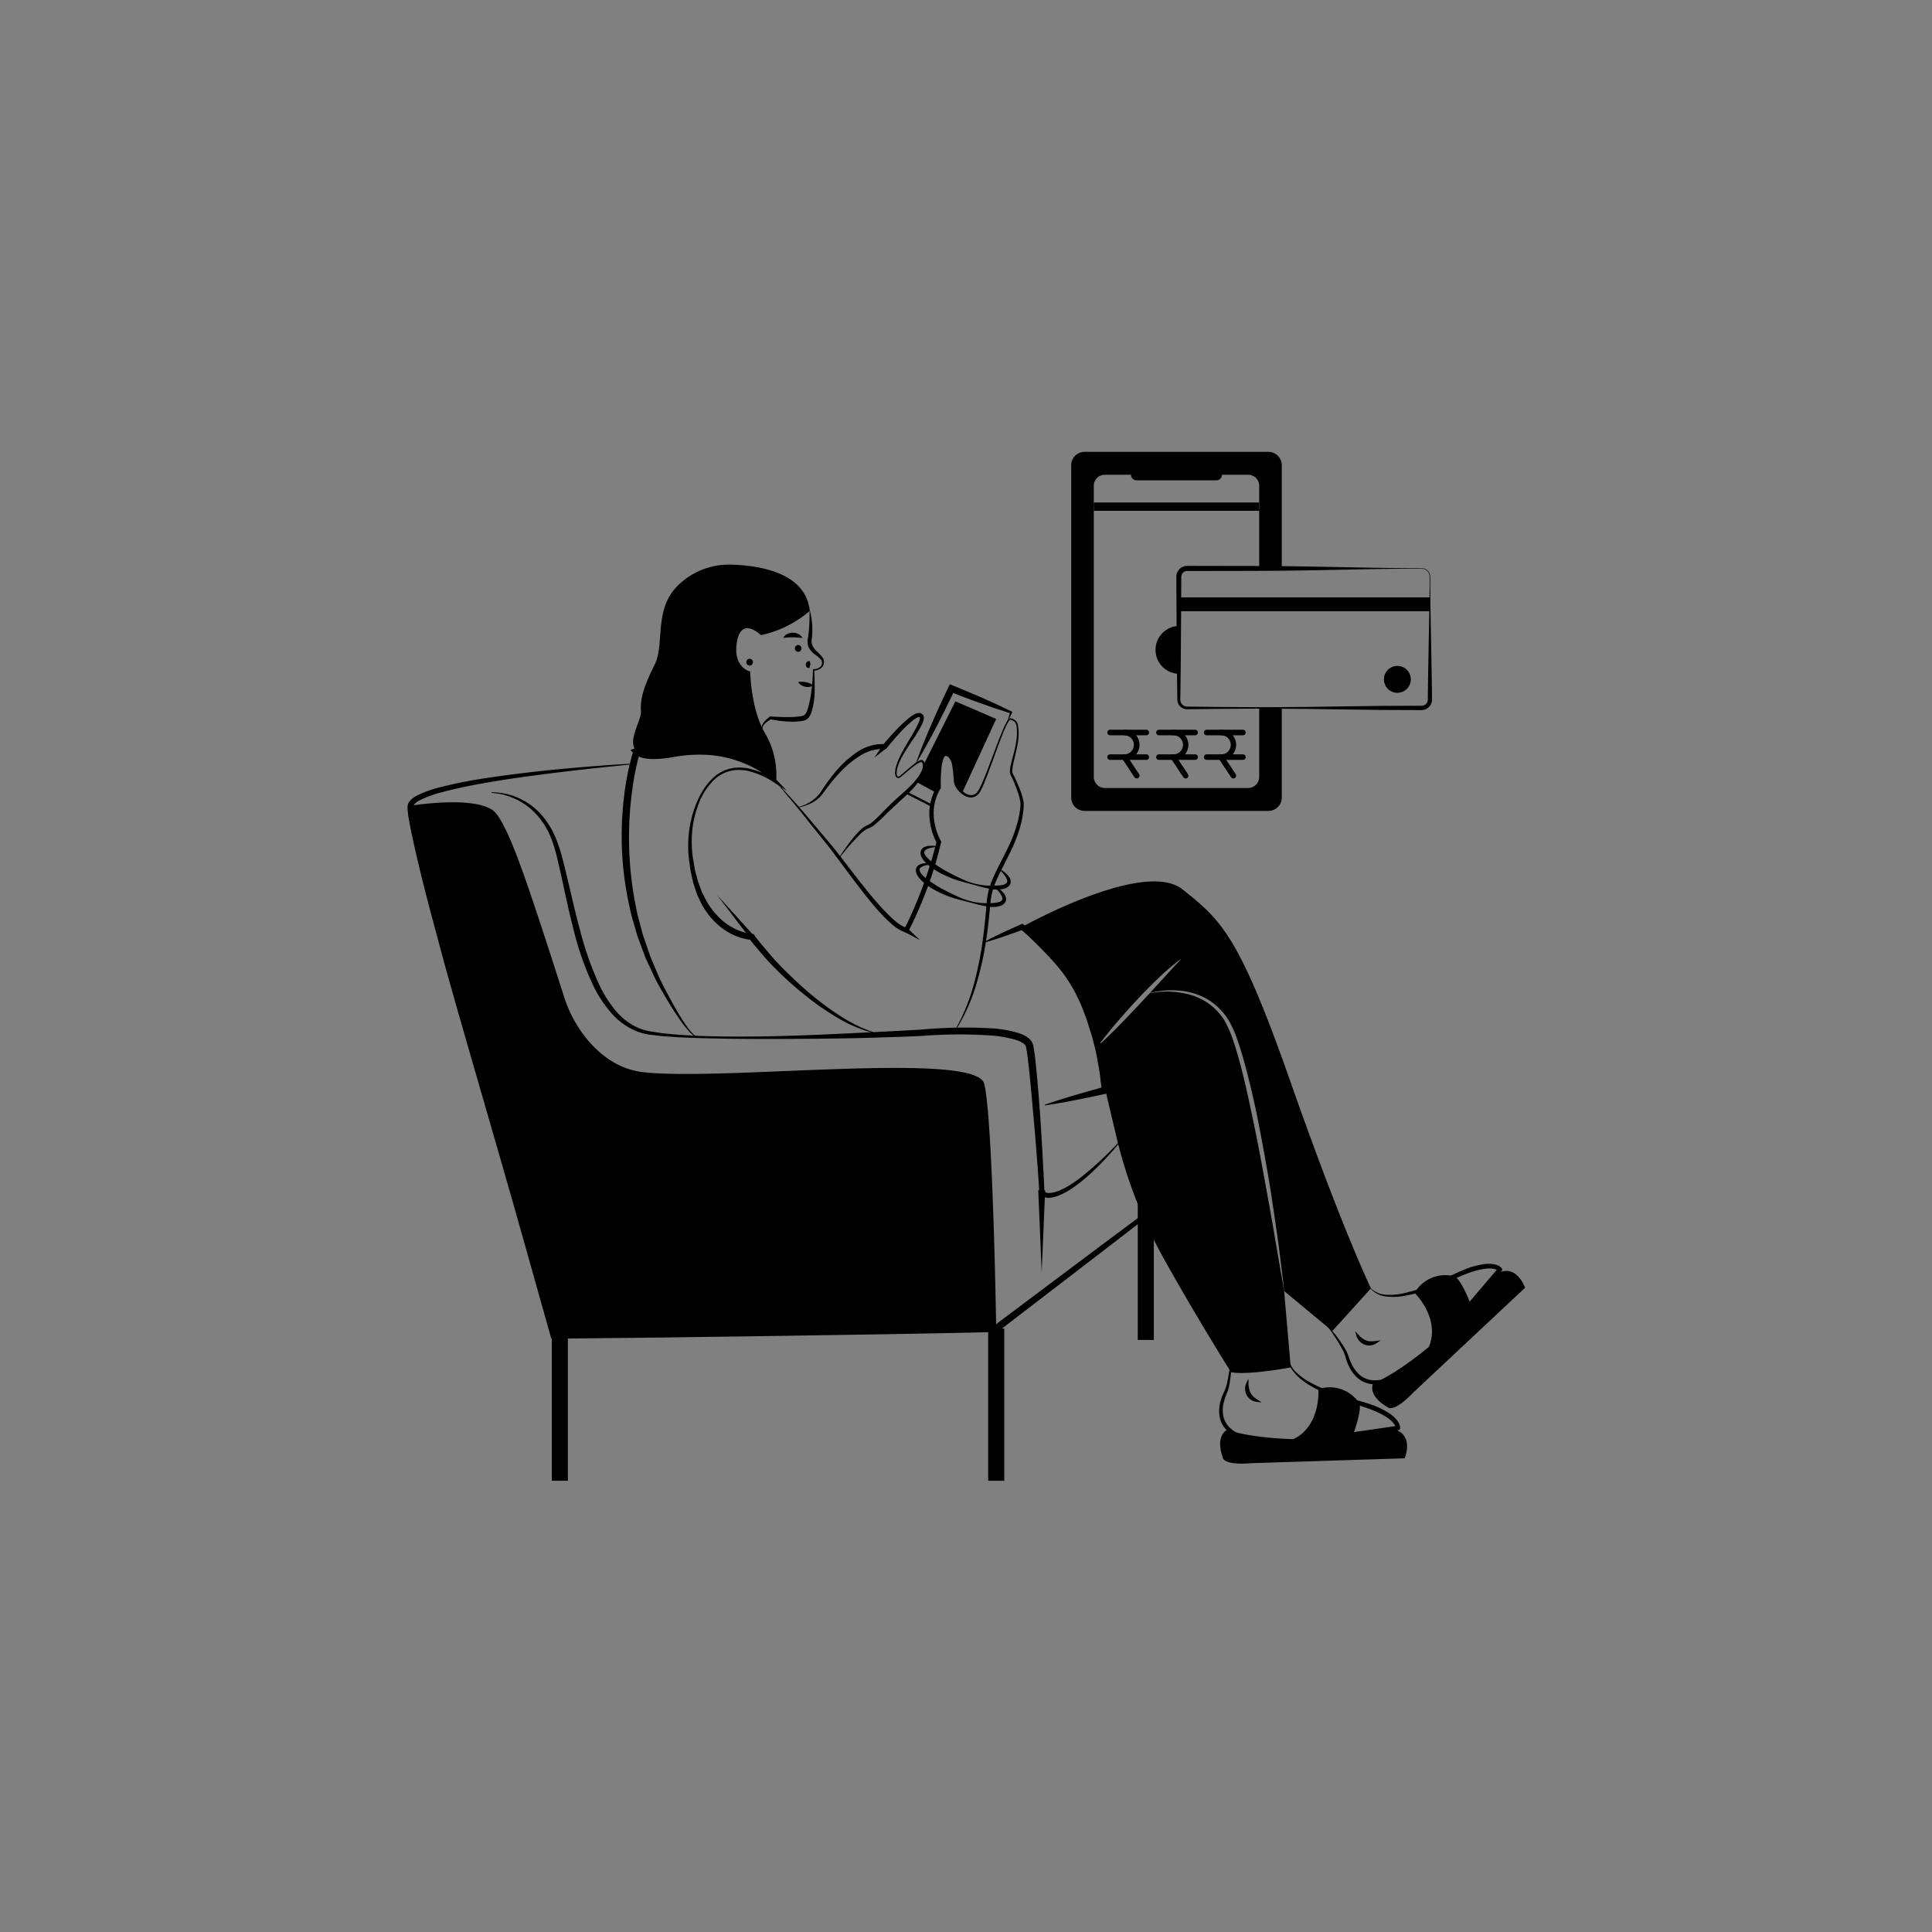 <svg width="360" height="360" xmlns="http://www.w3.org/2000/svg" xmlns:xlink="http://www.w3.org/1999/xlink" xmlns:svgjs="http://svgjs.com/svgjs"><rect width="100%" height="100%" fill="#808080" stroke="none"/><svg xmlns="http://www.w3.org/2000/svg" data-name="Layer 1" viewBox="0 0 700 550" width="360" height="360" transform="translate(14.994 14.994) scale(.917)"><path d="M257.354 116.312c10.82.314 29.266 3.094 30.799 18.264a43.433 43.433 0 01-19.288 9.59s-7.737-7.629-9.48 2.614 5.23 11.769 5.23 11.769.218 14.82 5.885 24.409a32.597 32.597 0 014.358 19.178s-14.165-15.691-40.318-11.114-12.64-11.551-13.076-16.781 1.525-10.68 5.448-18.525-.344-21.058 8.5-30.511q.395-.423.797-.82a28.797 28.797 0 0121.145-8.073z" class="color000 svgShape"/><path d="M288.242 134.563a30.658 30.658 0 01.927 6.915 28.469 28.469 0 01-.138 3.527l-.11.873-.055.748.066.722c.074.227.105.463.186.687a7.062 7.062 0 001.763 2.467 17.29 17.29 0 012.432 2.625 2.937 2.937 0 01.458 1.933 3.113 3.113 0 01-.738 1.772 4.81 4.81 0 01-3.355 1.345l.282-.289c.063 2.787.184 5.568.123 8.373a28.466 28.466 0 01-1.285 8.44 6.896 6.896 0 01-1.146 2.11 2.872 2.872 0 01-.507.486l-.302.219-.362.17a3.167 3.167 0 01-.61.197l-.56.142a20.414 20.414 0 01-4.33.331 47.185 47.185 0 01-8.381-.945l.37-.076a13.463 13.463 0 00-2.273 1.55 4.716 4.716 0 00-.896.999 1.355 1.355 0 00-.193 1.232l-.16.087a1.597 1.597 0 01-.072-1.524 5.263 5.263 0 01.8-1.298 11.974 11.974 0 012.212-2.005l.123-.09.248.014c2.738.157 5.501.298 8.208.213a25.309 25.309 0 003.948-.386l.45-.114a1.72 1.72 0 00.379-.114.74.74 0 01.11-.043l.117-.092a1.566 1.566 0 00.248-.224 5.136 5.136 0 00.878-1.499 36.113 36.113 0 001.688-7.882 58.5 58.5 0 00.612-8.257l-.003-.283.284-.006a3.766 3.766 0 002.86-1.19 2.128 2.128 0 00.428-1.41 2.002 2.002 0 00-.498-1.305 17.613 17.613 0 00-2.554-2.122 7.077 7.077 0 01-2.328-3 7.55 7.55 0 01-.256-.98 24.5 24.5 0 01-.06-.999l.102-.97.132-.836c.186-1.102.288-2.225.379-3.354.147-2.26.21-4.551.18-6.858z" class="color000 svgShape"/><path d="M283.576 150.758a1.363 1.363 0 000-2.724 1.363 1.363 0 000 2.724zm4.577 3.65a6.066 6.066 0 01.212.96 2.813 2.813 0 01.026.514c-.007.112-.068.136-.152.276a1.62 1.62 0 00-.086.865 1.007 1.007 0 01-1.168-.182 1.43 1.43 0 011.168-2.433zm-10.461-9.153a3.473 3.473 0 011.604-1.558 4.691 4.691 0 012.211-.507 4.79 4.79 0 012.187.556 4.067 4.067 0 011.625 1.509c-.781-.002-1.42-.11-2.051-.146-.619-.077-1.207-.076-1.785-.103a28.065 28.065 0 00-3.791.249zm5.884 17.435a6.96 6.96 0 011.66-.12 9.168 9.168 0 011.467.19 9.076 9.076 0 011.411.43 6.473 6.473 0 011.462.802 4.12 4.12 0 01-3.26.543 4.794 4.794 0 01-1.518-.612 3.475 3.475 0 01-1.222-1.233zm-19.179-6.484a1.363 1.363 0 000-2.724 1.363 1.363 0 000 2.724zM251.539 246.814l14.429 15.983-1.398 1.159-13.031-17.142zM344.958 301.245a78.38 78.38 0 008.132-19.543 139.345 139.345 0 003.89-20.841c.423-3.516.726-7.042 1.046-10.587a29.83 29.83 0 01.838-5.386 35.03 35.03 0 011.861-5.113c2.92-6.564 6.779-12.562 8.827-19.277a48.114 48.114 0 001.322-5.07c.162-.856.31-1.716.405-2.577a14.393 14.393 0 00.114-2.523 24.327 24.327 0 00-1.342-4.99 59.955 59.955 0 00-2-4.885c-.184-.404-.376-.775-.577-1.181a2.503 2.503 0 01-.213-.801 3.373 3.373 0 01-.023-.74 15.55 15.55 0 01.431-2.713c.405-1.75.898-3.453 1.323-5.17a33.485 33.485 0 00.939-5.185c.081-.863.086-1.758.082-2.629a9.514 9.514 0 00-.31-2.546 2.39 2.39 0 00-1.577-1.667c-.2-.074-.4-.147-.609-.21-.036-.01-.137-.049-.12-.035.006-.004-.007.001-.023.004a.625.625 0 00-.175.115 4.643 4.643 0 00-.732.999 38.221 38.221 0 00-2.205 4.801c-1.31 3.294-2.506 6.639-3.727 9.975-1.236 3.333-2.421 6.682-3.818 9.975a26.217 26.217 0 01-1.18 2.438 4.68 4.68 0 01-2.025 2.045 4.093 4.093 0 01-2.923.178 7.4 7.4 0 01-2.502-1.344l-.182-.144-.002-.244v-.009l.185.389a8.822 8.822 0 01-2.57-3.272 5.463 5.463 0 01-.332-1.044c-.072-.38-.095-.688-.135-1.031l-.16-1.978a30.89 30.89 0 00-.465-3.838 6.021 6.021 0 00-1.427-3.184 1.253 1.253 0 00-.305-.23.954.954 0 00-.33-.176c-.115-.036-.244-.097-.343-.122a.522.522 0 00-.211.002c-.236.03-.593.468-.803 1.01a14.272 14.272 0 00-.808 3.64 55.677 55.677 0 00-.252 7.757l.006.211-.127.237a19.915 19.915 0 00-2.102 4.96 18.923 18.923 0 00-.61 5.354 23.322 23.322 0 00.824 5.364 23.001 23.001 0 001.993 5.015l.183.33-.082.338c-.735 3.036-1.505 6.066-2.426 9.051a133.691 133.691 0 01-2.987 8.876q-1.62 4.394-3.496 8.686c-1.25 2.866-2.554 5.685-4.015 8.485l-.348.666-.705-.208a14.765 14.765 0 01-4.578-2.55 43.267 43.267 0 01-3.713-3.365c-2.324-2.365-4.448-4.88-6.517-7.428-4.117-5.11-7.971-10.398-11.874-15.63l-2.927-3.921-3.058-3.82-6.123-7.636c-4.01-5.155-8.286-10.093-12.474-15.11l.135-.12c4.36 4.865 8.847 9.626 13.012 14.67l6.33 7.497 3.164 3.753 3.03 3.86c3.99 5.18 7.918 10.394 12.078 15.396 2.084 2.493 4.228 4.936 6.51 7.205a41.544 41.544 0 003.554 3.201 13.2 13.2 0 003.925 2.209l-1.053.458c1.402-2.71 2.7-5.532 3.92-8.36q1.834-4.251 3.43-8.601 1.592-4.347 2.97-8.767c.936-2.94 1.72-5.924 2.472-8.914l.101.668a24.57 24.57 0 01-2.133-5.475 25.054 25.054 0 01-.835-5.783 20.23 20.23 0 013.073-11.2l-.12.447a57.066 57.066 0 01.41-7.988 15.463 15.463 0 01.987-4.013 4.474 4.474 0 01.597-1 2.124 2.124 0 011.19-.762 1.856 1.856 0 01.765.01 5.48 5.48 0 01.584.209 1.95 1.95 0 01.529.294 2.354 2.354 0 01.47.372 7.142 7.142 0 011.741 3.898 31.959 31.959 0 01.41 3.995l.122 1.954a5.174 5.174 0 00.352 1.76 7.808 7.808 0 002.207 2.91l.188.157-.002.232v.009l-.184-.388c1.251 1.054 2.987 1.797 4.413 1.131 1.431-.643 2.098-2.442 2.864-3.993 1.456-3.216 2.693-6.552 3.936-9.876 1.246-3.327 2.467-6.665 3.807-9.964a47.906 47.906 0 012.232-4.88 5.082 5.082 0 01.834-1.145 1.161 1.161 0 01.383-.24.618.618 0 01.304-.026 1.059 1.059 0 01.2.05c.217.064.434.14.652.22a3.39 3.39 0 011.232.766 3.198 3.198 0 01.723 1.268c.812 3.632.212 7.25-.588 10.72-.385 1.74-.837 3.464-1.19 5.185a14.768 14.768 0 00-.345 2.55 2.452 2.452 0 00.158 1.068c.202.384.429.798.622 1.196a60.498 60.498 0 012.16 4.925 25.214 25.214 0 011.534 5.248 15.282 15.282 0 01-.05 2.795c-.077.907-.21 1.803-.357 2.695a43.409 43.409 0 01-1.256 5.265 64.487 64.487 0 01-4.103 9.954c-1.562 3.205-3.238 6.343-4.703 9.526a33.48 33.48 0 00-1.828 4.873 28.337 28.337 0 00-.84 5.122c-.352 3.527-.691 7.078-1.15 10.613-.469 3.535-1.015 7.062-1.756 10.554-.324 1.754-.785 3.482-1.171 5.223-.472 1.721-.897 3.455-1.432 5.158a73.064 73.064 0 01-8.894 19.377z" class="color000 svgShape"/><path class="color000 svgShape" d="M331.74 264.684l-5.979-3.186 1.061-1.473 4.918 4.659zM299.738 232.075c1.12-1.804 2.337-3.541 3.59-5.259a47.8 47.8 0 014.089-4.932 13.92 13.92 0 012.534-2.154c.255-.134.572-.311.783-.401a6.88 6.88 0 00.662-.32 8.385 8.385 0 001.24-.786 54.408 54.408 0 004.501-4.322c1.493-1.508 3-3.012 4.56-4.455 1.548-1.458 3.19-2.827 4.71-4.236a35.24 35.24 0 004.23-4.553 14.976 14.976 0 001.597-2.6 5.307 5.307 0 00.595-2.802l-.007-.056v-.031l.008.08a1.73 1.73 0 00-.255-.7.934.934 0 00-.22-.237.25.25 0 00-.074-.042.276.276 0 00-.102-.003 4.71 4.71 0 00-1.533.731 33.747 33.747 0 00-2.975 2.225l-2.87 2.414c-.24.203-.48.406-.736.604a1.454 1.454 0 01-1.056.389 1.218 1.218 0 01-.914-.742 3.004 3.004 0 01-.23-1.015 10.136 10.136 0 01.695-3.791 29.152 29.152 0 011.473-3.505c1.134-2.26 2.44-4.41 3.713-6.561a58.703 58.703 0 003.525-6.483 4.975 4.975 0 00.405-1.55.53.53 0 00-.074-.383.409.409 0 00-.215-.088 3.212 3.212 0 00-1.292.499 12.622 12.622 0 00-1.435 1.011 50.093 50.093 0 00-5.27 5.133 146.586 146.586 0 00-4.844 5.639l-.324.394-.522-.038a16.59 16.59 0 00-9.704 2.673 40.723 40.723 0 00-8.117 6.798 85.784 85.784 0 00-6.758 8.4 12.744 12.744 0 01-4.321 3.502 17.333 17.333 0 01-5.209 1.699l-.03-.18a15.33 15.33 0 008.766-5.606 69.818 69.818 0 016.437-8.823 40.292 40.292 0 018.262-7.357 17.77 17.77 0 0110.859-3.033l-.846.355c1.6-1.966 3.266-3.84 5.003-5.677a51.633 51.633 0 015.574-5.217 14.217 14.217 0 011.652-1.114 4.286 4.286 0 012.222-.673 1.931 1.931 0 011.39.76 2.074 2.074 0 01.35 1.4 6.33 6.33 0 01-.581 2.051 48.842 48.842 0 01-3.904 6.537c-1.386 2.082-2.779 4.151-3.98 6.315a25.42 25.42 0 00-1.571 3.346 9.583 9.583 0 00-.719 3.526c.013.561.228 1.185.607 1.221.364.066.894-.482 1.365-.838l2.85-2.44c.967-.8 1.92-1.62 2.968-2.349a5.523 5.523 0 011.81-.918 1.053 1.053 0 01.362 0 .983.983 0 01.353.143 1.719 1.719 0 01.445.417 2.556 2.556 0 01.449 1.022l.006.027.001.053v.008l-.007-.077a6.184 6.184 0 01-.49 3.367 15.856 15.856 0 01-1.566 2.89 33.174 33.174 0 01-4.162 4.952c-1.53 1.526-3.129 2.885-4.66 4.332-1.545 1.433-3.089 2.864-4.598 4.34a54.645 54.645 0 01-4.748 4.36 9.27 9.27 0 01-1.458.877 8.174 8.174 0 01-.785.33c-.282.104-.422.197-.644.29a12.928 12.928 0 00-2.38 1.838 97.678 97.678 0 00-8.306 9.503z"/><path class="color000 svgShape" d="M313.651 192.547l3.483-4.984 1.316 1.251-4.799 3.733zM329.997 195.033c.894-2.614 1.909-5.17 2.916-7.73l1.562-3.816 1.618-3.788c1.083-2.524 2.22-5.022 3.347-7.525 1.17-2.482 2.298-4.984 3.504-7.45l.558-1.139 1.16.467q5.876 2.363 11.682 4.903c1.926.868 3.866 1.703 5.778 2.61 1.92.881 3.827 1.8 5.728 2.733l.39.192-.16.333q-.927 1.915-1.906 3.809c.361-1.376.746-2.742 1.146-4.102l.23.524a243.808 243.808 0 01-6.04-1.951c-2.012-.655-3.995-1.383-5.991-2.076q-5.964-2.143-11.855-4.468l1.717-.673c-1.155 2.49-2.389 4.941-3.579 7.414-1.234 2.452-2.458 4.908-3.736 7.34l-1.923 3.642-1.98 3.617c-1.353 2.395-2.699 4.793-4.166 7.134zM326.085 206.776l.413-.809 10.179 5.19-.413.81z"/><path d="M361.816 177.28l-13.413 29.085a7.36 7.36 0 01-2.715-4.232c-.436-3.269 0-10.025-3.487-10.897s-3.051 13.077-3.051 13.077a18.312 18.312 0 00-1.117 2.061l-7.746-4.24c2.697-3.388 3.206-5.658 2.97-6.957v-.009l.054-.136 12.377-24.718zm-48.2 124.15a54.56 54.56 0 01-14.424-6.05 106.173 106.173 0 01-12.88-8.946 136.155 136.155 0 01-11.686-10.465c-.927-.926-1.84-1.862-2.74-2.827-.91-.998-1.743-1.956-2.602-2.95l-2.537-2.986c-.844-1.032-1.656-1.964-2.492-3.195l.972.561a20.893 20.893 0 01-6.646-1.705 24.706 24.706 0 01-5.774-3.486 29.615 29.615 0 01-8.136-10.5l-.692-1.51-.344-.754c-.098-.257-.18-.52-.27-.78l-1.05-3.13c-.328-1.046-.514-2.13-.776-3.19a26.897 26.897 0 01-.631-3.213c-.265-2.165-.659-4.305-.735-6.494a47.113 47.113 0 01.122-6.538 43.407 43.407 0 013.056-12.648 34.696 34.696 0 013.007-5.788 23.632 23.632 0 014.32-4.925 15.683 15.683 0 015.868-2.984l1.63-.333c.549-.06 1.104-.068 1.656-.104l.83-.038.823.073 1.648.149a35.03 35.03 0 0112.075 4.918l-.83.978a38.267 38.267 0 00-11.997-7.697 45.45 45.45 0 00-13.873-3.358 57.526 57.526 0 00-14.282.82 47.768 47.768 0 01-7.483.785 20.076 20.076 0 01-3.91-.312 8.403 8.403 0 01-3.937-1.785l-1.66-1.448 2.089-.798.003-.002 2.515-.96-.774 2.635a98.892 98.892 0 00-2.989 14.459c-.194 1.222-.33 2.452-.463 3.683-.127 1.23-.294 2.458-.39 3.692l-.254 3.706-.12 1.853-.041 1.856a137.331 137.331 0 002.227 29.572c.495 2.427.868 4.886 1.578 7.264l.954 3.596c.325 1.197.603 2.409 1.043 3.57l2.408 7.047c.934 2.297 1.92 4.576 2.878 6.87a73.572 73.572 0 003.243 6.721 265.2 265.2 0 003.57 6.581c1.227 2.172 2.493 4.324 3.876 6.394a40.15 40.15 0 002.194 3.008 13.968 13.968 0 001.245 1.367 4.138 4.138 0 001.48 1.002l-.066.265a4.413 4.413 0 01-1.674-.974 14.41 14.41 0 01-1.37-1.324 36.51 36.51 0 01-2.391-2.933c-1.505-2.02-2.89-4.12-4.237-6.242-1.35-2.12-2.622-4.285-3.87-6.464a74.97 74.97 0 01-3.533-6.671c-1.06-2.288-2.148-4.567-3.185-6.87l-2.636-7.1c-.475-1.173-.787-2.398-1.146-3.608l-1.056-3.64c-.778-2.41-1.217-4.902-1.779-7.367a127.984 127.984 0 01-2.667-30.157l.045-1.897.127-1.893.264-3.786c.101-1.26.273-2.516.406-3.774.132-1.258.28-2.515.5-3.762a101.14 101.14 0 013.287-14.885l1.74 1.674-.003.001.429-2.246a5.855 5.855 0 002.665 1.192 17.557 17.557 0 003.377.307 45.358 45.358 0 007.08-.658 57.887 57.887 0 0114.9-.541 44.874 44.874 0 0114.376 3.918 40.362 40.362 0 0112.248 8.447l3.833 3.99-4.664-3.012a31.982 31.982 0 00-11.53-5.04l-1.561-.156-.78-.08-.781.03c-.52.028-1.043.028-1.56.079l-1.532.296a14.805 14.805 0 00-5.556 2.752 25.49 25.49 0 00-7.006 10.404 39.471 39.471 0 00-2.628 12.397 45.708 45.708 0 00.116 6.345c.15 2.109.616 4.193.945 6.283a25.6 25.6 0 00.721 3.085c.29 1.013.503 2.052.854 3.042l1.108 2.946c.094.244.18.493.28.733l.353.7.702 1.397a28.782 28.782 0 007.66 9.584 22.31 22.31 0 005.233 3.136 18.818 18.818 0 005.765 1.567l.639.059.334.503c.615.926 1.486 1.981 2.28 2.963l2.484 2.977 2.508 2.936c.854.952 1.737 1.894 2.631 2.822q2.68 2.788 5.505 5.44c.936.89 1.87 1.78 2.837 2.636a91.72 91.72 0 002.906 2.56 113.89 113.89 0 0012.373 9.29 58.077 58.077 0 0013.879 6.8zm43.38-36.03a151.95 151.95 0 017.265-3.63c1.217-.59 2.453-1.134 3.68-1.7 1.224-.572 2.468-1.094 3.702-1.643l.543-.242.52.37a41.427 41.427 0 013.717 3.002c1.207 1.021 2.303 2.15 3.418 3.263a62.933 62.933 0 015.898 7.34c3.526 5.184 6.84 10.443 9.835 15.922.824 1.332 1.487 2.745 2.186 4.146l1.057 2.1.525 1.053.454 1.084c.591 1.452 1.19 2.904 1.755 4.371.585 1.46.949 2.993 1.425 4.491a85.603 85.603 0 012.236 9.165c.612 3.089.796 6.244 1.138 9.366l.13 1.174-1.182.279c-2.001.472-4.019.877-6.028 1.317l-6.05 1.23q-3.03.591-6.072 1.133c-2.035.333-4.062.703-6.108.989l-.065-.265c1.946-.694 3.913-1.305 5.871-1.953q2.947-.931 5.907-1.809l5.93-1.712c1.985-.54 3.96-1.116 5.953-1.625l-1.052 1.452-.601-4.547a44.996 44.996 0 00-.626-4.537c-.57-3-.982-6.04-1.85-8.977l-.573-2.223c-.195-.74-.352-1.493-.616-2.212-.486-1.45-.937-2.916-1.396-4.383l-.334-1.105-.407-1.077-.822-2.156c-.553-1.437-1.09-2.887-1.78-4.265a58.117 58.117 0 00-10.135-15.404c-2.046-2.301-4.201-4.483-6.336-6.669-1.106-1.053-2.168-2.153-3.29-3.183-1.095-1.05-2.283-2.045-3.407-2.977l1.063.128c-1.268.463-2.526.953-3.803 1.394-1.276.445-2.542.914-3.826 1.337a151.943 151.943 0 01-7.747 2.441z" class="color000 svgShape"/><path d="M218.464 195.169q-19.172 1.827-38.261 4.31c-6.36.836-12.705 1.763-19.017 2.845-6.306 1.1-12.598 2.328-18.73 3.99a41.264 41.264 0 00-8.743 3.277 7.944 7.944 0 00-1.692 1.242 2.972 2.972 0 00-.486.668c-.033.11-.063.184-.09.302l-.025.418a33.805 33.805 0 00.586 4.578c1.162 6.25 2.697 12.491 4.228 18.711 3.12 12.437 6.29 24.877 9.6 37.28l9.82 37.243 4.992 18.603 5.141 18.562c1.735 6.181 3.432 12.373 5.214 18.542l5.356 18.5c3.55 12.34 7.274 24.631 10.948 36.934l-.725-.533 43.799-1.186 43.801-1.025 43.803-.95 21.902-.416 21.904-.345-.815.283 29.87-22.395c9.971-7.446 19.911-14.934 29.92-22.33l-.35.598c.669-4.851 1.072-9.79 1.255-14.708a104.54 104.54 0 00-.43-14.746 52.342 52.342 0 00-1.249-7.245 26.263 26.263 0 00-2.64-6.795 11.295 11.295 0 00-5.18-4.882 11.593 11.593 0 00-7.17-.403l-.066-.265a10.922 10.922 0 0113.032 5.173 27.073 27.073 0 012.94 6.925 53.38 53.38 0 011.498 7.348 101.777 101.777 0 01.768 14.927c-.082 4.985-.38 9.942-.961 14.92l-.042.358-.309.24c-9.823 7.642-19.716 15.191-29.577 22.782l-29.626 22.718-.356.273-.46.01-21.901.473-21.903.402-43.808.683-43.809.61-43.812.449-.574.006-.151-.54-10.444-37.084-5.244-18.535-5.319-18.513-10.691-37.014c-3.559-12.34-7.107-24.685-10.533-37.066l-4.996-18.612c-1.644-6.21-3.259-12.43-4.744-18.687-1.487-6.26-2.976-12.506-4.112-18.892a34.921 34.921 0 01-.582-4.973c.01-.25.036-.523.061-.782a4.66 4.66 0 01.263-.844 5.046 5.046 0 01.916-1.276 9.969 9.969 0 012.178-1.597 43 43 0 019.27-3.414 180.242 180.242 0 0118.992-3.747c6.364-.967 12.744-1.774 19.132-2.49 6.386-.73 12.787-1.306 19.19-1.834 6.403-.526 12.81-.995 19.225-1.331z" class="color000 svgShape"/><path d="M361.815 418.112s-1.307-83.688-4.768-96.764-104.657-.756-135.147-4.577c-9.571-1.199-16.664-6.927-21.484-12.64a50.426 50.426 0 01-9.351-17.155c-14.677-45.723-20.996-64.593-26.7-72.2-5.885-7.845-33.999-3.214-33.999-3.214-1.961 10.407 56.228 209.82 56.228 209.82z" class="color000 svgShape"/><path d="M162.398 206.236a26.268 26.268 0 0120.642 10.007 35.051 35.051 0 013.304 4.971 41.48 41.48 0 012.34 5.479c.694 1.875 1.236 3.757 1.733 5.646.52 1.887.971 3.785 1.434 5.68 1.836 7.578 3.49 15.17 5.516 22.643a127.496 127.496 0 007.676 21.76 48.176 48.176 0 006.029 9.663 24.971 24.971 0 008.753 6.982 8.612 8.612 0 001.298.543l1.325.485c.923.203 1.805.506 2.767.633 1.91.266 3.804.64 5.736.82 1.93.186 3.859.379 5.793.532l5.817.34c7.765.336 15.545.414 23.322.32 7.778-.018 15.554-.332 23.327-.6 7.774-.295 15.542-.719 23.311-1.072l11.65-.609 5.823-.321c1.903-.08 3.848-.302 5.807-.415a183.769 183.769 0 0123.514-.25 45.484 45.484 0 0111.859 2.075 12.557 12.557 0 012.94 1.479 5.539 5.539 0 012.308 3.089c.423 2.134.65 3.987.878 5.965 1.65 15.556 2.527 31.078 3.334 46.65l.126 2.927c.02.483.037.981.041 1.492l.006.373c.012.051 0 .109.013.157a.661.661 0 00.117.278 2.245 2.245 0 001.818.617 9.434 9.434 0 002.596-.456 24.454 24.454 0 005.089-2.39 49.893 49.893 0 004.743-3.25 136.947 136.947 0 0016.873-15.971l.206.178q-3.685 4.535-7.697 8.806a93.291 93.291 0 01-8.527 8.067 51.379 51.379 0 01-4.764 3.512 26.059 26.059 0 01-5.367 2.74 11.2 11.2 0 01-3.115.647 5.472 5.472 0 01-1.748-.199 3.272 3.272 0 01-1.704-1.123 2.66 2.66 0 01-.485-1.037 3.638 3.638 0 01-.07-.566l-.018-.355-.073-1.424-.187-2.901q-.811-11.627-1.845-23.252c-.7-7.74-1.32-15.5-2.248-23.18-.106-.964-.252-1.906-.37-2.862a26.021 26.021 0 00-.212-1.405l-.116-.694-.058-.347-.029-.173-.028-.1a2.69 2.69 0 00-1.169-1.44 9.765 9.765 0 00-2.262-1.126 45.762 45.762 0 00-11.065-1.97 181.26 181.26 0 00-23.147-.023c-1.927.087-3.853.285-5.84.347l-5.837.232-11.676.368c-7.784.234-15.572.327-23.359.404-15.574.124-31.146.168-46.721-.328l-5.842-.24-5.842-.4c-1.95-.117-3.894-.43-5.844-.636-.974-.095-1.96-.384-2.94-.57l-1.434-.469a9.597 9.597 0 01-1.41-.534 26.58 26.58 0 01-9.586-7.128 48.58 48.58 0 01-6.613-9.892 111.185 111.185 0 01-7.978-22.15c-2-7.564-3.576-15.204-5.242-22.79l-1.3-5.669c-.433-1.89-.91-3.764-1.514-5.56a39.762 39.762 0 00-2.07-5.313 33.547 33.547 0 00-2.997-4.832 26.973 26.973 0 00-8.519-7.456 9.994 9.994 0 00-1.277-.651l-1.306-.6c-.904-.313-1.79-.701-2.724-.93a23.263 23.263 0 00-5.679-.976z" class="color000 svgShape"/><path class="color000 svgShape" d="M381.157 363.519l-1.362 32.364-1.362-32.364h2.724zM358.637 418.112h6.357v60.151h-6.357zM417.743 362.485h6.357v60.151h-6.357zM186.221 418.112h6.357v60.151h-6.357z"/><path d="M472.48 385.347l3.094 17.946 2.626 30.21s-17.055 3.18-23.599 1.877c0 0-14.544-23.177-26.97-45.635a187.857 187.857 0 01-18.387-47.666l-4.273-18.118a96.075 96.075 0 00-2.942-17.467c2.951-2.692 5.778-5.49 8.566-8.326 2.797-2.826 5.519-5.73 8.25-8.613 1.197-1.293 2.385-2.597 3.583-3.9a34.836 34.836 0 0116.364.69 23.806 23.806 0 017.866 4.053 23.502 23.502 0 015.73 6.678 48.142 48.142 0 013.401 8.25c.958 2.855 1.782 5.758 2.558 8.69 1.533 5.844 2.865 11.756 4.101 17.686 2.587 11.833 4.733 23.78 6.889 35.719 1.092 5.97 2.127 11.948 3.143 17.926z" class="color000 svgShape"/><path d="M494.622 419.12l-19.048-15.827c-.613-6.046-1.408-12.063-2.165-18.09q-1.25-9.025-2.616-18.031c-.89-6.007-1.964-11.986-3.018-17.965-1.082-5.978-2.213-11.957-3.459-17.907-1.293-5.94-2.682-11.861-4.292-17.744-.805-2.942-1.667-5.864-2.663-8.757a43.885 43.885 0 00-3.708-8.48 25.074 25.074 0 00-6.257-6.879 24.424 24.424 0 00-8.345-3.995 31.61 31.61 0 00-9.131-.94 35.717 35.717 0 00-7.349 1.007c1.447-1.572 2.903-3.133 4.331-4.714 2.702-2.913 5.28-5.931 8.144-8.7l-1.255.814c-.422.288-.805.604-1.207.91-.796.604-1.553 1.256-2.319 1.898q-2.27 1.954-4.427 4.033c-2.903 2.731-5.662 5.605-8.393 8.499a260.06 260.06 0 00-7.952 8.91c-2.577 3.028-5.097 6.113-7.464 9.332-8.335-31.455-29.97-47.043-29.97-47.043s48.165-27.019 63.418-14.813c15.253 12.197 22.228 17.87 42.713 76.276 20.494 58.407 31.704 81.334 31.704 81.334zm-39.886 9.54a52.26 52.26 0 01-.937 12.431 17.193 17.193 0 01-1.025 3.007 26.378 26.378 0 00-.946 2.854 12.683 12.683 0 00-.276 5.807 9.103 9.103 0 002.866 4.83 13.293 13.293 0 001.134.908l.61.407c.23.15.464.303.677.465a13.918 13.918 0 002.447 1.645 17.256 17.256 0 005.792 1.207c2.035.142 4.094.172 6.153.148a206.09 206.09 0 0024.648-2.266l24.526-3.548-.75.758a3.029 3.029 0 00-.104-.463 3.398 3.398 0 00-.278-.615 5.797 5.797 0 00-.878-1.178 12.852 12.852 0 00-2.44-1.98 33.07 33.07 0 00-5.88-2.895c-2.08-.79-4.175-1.448-6.36-2.09a121.344 121.344 0 01-6.46-2.168 62.56 62.56 0 01-12.339-5.843 23.387 23.387 0 01-5.255-4.426 9.453 9.453 0 01-2.486-6.292.088.088 0 01.175-.001 9.286 9.286 0 002.814 5.844 24.354 24.354 0 005.298 3.983 70.452 70.452 0 0012.31 5.257c4.238 1.461 8.618 2.412 12.968 3.994a33.328 33.328 0 016.242 3.082 13.588 13.588 0 012.76 2.32 7.544 7.544 0 011.103 1.554 3.993 3.993 0 01.546 2.136.778.778 0 01-.678.748l-.072.01c-8.2 1.05-16.413 2.018-24.653 2.748-8.243.702-16.455 1.598-24.726 2.135-2.07.133-4.146.22-6.238.182a18.076 18.076 0 01-6.333-1.018 15.093 15.093 0 01-2.744-1.714l-1.29-.85a14.846 14.846 0 01-1.29-1.02 10.206 10.206 0 01-3.262-5.698 14.076 14.076 0 01.423-6.455 19.886 19.886 0 011.104-2.99 15.909 15.909 0 001.122-2.796 69.28 69.28 0 001.807-12.157.088.088 0 01.092-.084.091.091 0 01.083.086z" class="color000 svgShape"/><path fill="#fff" d="M461.07 439.835a8.93 8.93 0 00.897 3.987 5.45 5.45 0 001.212 1.556 12.818 12.818 0 001.691 1.27 4.784 4.784 0 01-2.107-.728 4.386 4.386 0 01-1.568-1.686 4.996 4.996 0 01-.125-4.399z" class="colorfff svgShape"/><path d="M466.707 447.35l-1.897-.252a5.19 5.19 0 01-2.304-.803 4.787 4.787 0 01-1.71-1.843 5.478 5.478 0 01-.136-4.81l.794-1.69.07 1.866a8.327 8.327 0 00.841 3.786 5.001 5.001 0 001.116 1.434 10.724 10.724 0 001.438 1.094zm-13.544 10.782s-4.916 1.89-1.87 10.831c0 0-.291 3.374 11.66 2.348l60.279-1.915s4.135-10.01-5.195-11.637l-15.086 1.9s3.467-9.13 2.32-12.035a13.954 13.954 0 00-16.14-5.529s1.1 14.43-9.875 19.737c0 0-16.41-.283-26.093-3.7zm39.28-41.478a52.261 52.261 0 017.506 9.956 17.192 17.192 0 011.215 2.934 26.382 26.382 0 001.174 2.769 12.683 12.683 0 003.628 4.543 9.103 9.103 0 005.342 1.735 13.29 13.29 0 001.45-.067l.727-.097c.272-.038.548-.079.815-.098a13.916 13.916 0 002.925-.38 17.256 17.256 0 005.146-2.919c1.623-1.237 3.188-2.574 4.72-3.951a206.088 206.088 0 0017.013-17.977l16.076-18.86-.063 1.065a3.029 3.029 0 00-.384-.28 3.399 3.399 0 00-.615-.277 5.797 5.797 0 00-1.437-.306 12.851 12.851 0 00-3.14.124 33.071 33.071 0 00-6.326 1.709c-2.085.78-4.093 1.67-6.158 2.63-2.066.94-4.164 1.813-6.282 2.637a62.561 62.561 0 01-13.125 3.76 23.388 23.388 0 01-6.869.146 9.453 9.453 0 01-6.021-3.083.088.088 0 01.13-.117 9.287 9.287 0 005.972 2.53 24.355 24.355 0 006.609-.506 70.452 70.452 0 0012.716-4.18c4.148-1.702 8.065-3.88 12.376-5.564a33.327 33.327 0 016.723-1.807 13.588 13.588 0 013.605-.08 7.544 7.544 0 011.854.439 3.993 3.993 0 011.82 1.242.778.778 0 01-.015 1.01l-.047.055c-5.465 6.203-10.994 12.354-16.7 18.343-5.727 5.97-11.303 12.065-17.16 17.93-1.465 1.467-2.967 2.903-4.564 4.256a18.077 18.077 0 01-5.428 3.417 15.093 15.093 0 01-3.193.525l-1.53.213a14.847 14.847 0 01-1.642.085 10.206 10.206 0 01-6.211-2.124 14.076 14.076 0 01-3.946-5.128 19.886 19.886 0 01-1.144-2.974 15.91 15.91 0 00-1.004-2.84 69.281 69.281 0 00-6.67-10.324.088.088 0 01.013-.123.091.091 0 01.12.01z" class="color000 svgShape"/><path fill="#fff" d="M504.58 420.865a8.93 8.93 0 003.306 2.402 5.45 5.45 0 001.938.368 12.819 12.819 0 002.108-.163 4.784 4.784 0 01-2.063.845 4.386 4.386 0 01-2.29-.23 4.996 4.996 0 01-3-3.222z" class="colorfff svgShape"/><path d="M509.175 424.837a5.177 5.177 0 01-1.752-.324 5.478 5.478 0 01-3.28-3.522l-.519-1.791 1.285 1.353a8.34 8.34 0 003.132 2.287 5.006 5.006 0 001.785.341 10.587 10.587 0 001.8-.128l2.146-.266-1.587 1.063a5.181 5.181 0 01-2.262.918 3.968 3.968 0 01-.748.069zm1.548 14.99s-2.444 4.667 5.748 9.369c0 0 2.009 2.726 10.306-5.936l44.005-41.24s-3.504-10.249-11.586-5.31l-10.074 11.389s-3.424-9.146-6.205-10.57a13.954 13.954 0 00-15.772 6.505s10.354 10.11 5.617 21.342c0 0-12.511 10.624-22.04 14.45zm-36.069-322.024V76.997a5.275 5.275 0 00-5.26-5.26h-72.682a5.275 5.275 0 00-5.26 5.26v131.338a5.27 5.27 0 005.26 5.27h72.682a5.27 5.27 0 005.26-5.27v-35.421h-8.92v27.278a4.363 4.363 0 01-4.359 4.359h-56.644a4.355 4.355 0 01-4.35-4.36V85.152a4.349 4.349 0 014.35-4.36h56.644a4.357 4.357 0 014.36 4.36v32.652z" class="color000 svgShape"/><path d="M417.36 200.781a1.092 1.092 0 01-.913-.49l-4.859-7.333a1.093 1.093 0 01.911-1.698 3.766 3.766 0 000-7.531 1.094 1.094 0 110-2.188 5.954 5.954 0 011.844 11.614l3.927 5.928a1.093 1.093 0 01-.91 1.698z" class="color000 svgShape"/><path d="M421.128 183.729h-14.313a1.094 1.094 0 110-2.188h14.313a1.094 1.094 0 110 2.188zm0 9.719h-14.313a1.094 1.094 0 110-2.188h14.313a1.094 1.094 0 110 2.188zm15.532 7.333a1.092 1.092 0 01-.912-.49l-4.86-7.333a1.093 1.093 0 01.911-1.698 3.766 3.766 0 100-7.531 1.094 1.094 0 010-2.188 5.954 5.954 0 011.843 11.615l3.928 5.927a1.094 1.094 0 01-.91 1.698z" class="color000 svgShape"/><path d="M440.429 183.729h-14.314a1.094 1.094 0 110-2.188h14.314a1.094 1.094 0 110 2.188zm0 9.719h-14.314a1.094 1.094 0 110-2.188h14.314a1.094 1.094 0 110 2.188zm15.095 7.333a1.092 1.092 0 01-.912-.49l-4.86-7.333a1.093 1.093 0 01.911-1.698 3.766 3.766 0 100-7.531 1.094 1.094 0 110-2.188 5.954 5.954 0 011.843 11.615l3.928 5.927a1.094 1.094 0 01-.91 1.698z" class="color000 svgShape"/><path d="M459.293 183.729h-14.314a1.094 1.094 0 110-2.188h14.314a1.094 1.094 0 110 2.188zm0 9.719h-14.314a1.094 1.094 0 110-2.188h14.314a1.094 1.094 0 110 2.188zm70.606-75.74a3.404 3.404 0 013.366 2.941c.069 1.604.02 3.164.052 4.747.039 3.157.05 6.313.12 9.47l.35 18.938.16 9.469.057 4.734.006 1.184a5.747 5.747 0 01-.1 1.363 4.09 4.09 0 01-1.602 2.424 4.14 4.14 0 01-1.335.64 4.899 4.899 0 01-1.393.15l-2.367.004-4.735-.021-9.469-.043-18.938-.26-9.47-.14-9.469-.062c-12.625-.099-25.25.037-37.876.193a3.85 3.85 0 01-3.838-3.31 12.127 12.127 0 01-.05-1.257l-.017-1.184-.032-2.367-.106-9.47-.141-18.938-.049-9.469-.024-4.734-.006-1.184a5.921 5.921 0 01.103-1.396 4.27 4.27 0 013.047-3.183 4.162 4.162 0 01.76-.135l.377-.018.295-.002 2.368-.005 4.734.01 9.47.018c12.625-.002 25.25.09 37.876.358 12.625.249 25.25.542 37.876.534zm0 .191c-12.625-.007-25.25.286-37.876.535-12.626.267-25.251.36-37.877.357l-9.469.019-4.734.01-2.368-.006-.295-.002-.215.009a2.16 2.16 0 00-.404.067 2.277 2.277 0 00-1.642 1.68 4.032 4.032 0 00-.066.958l-.006 1.184-.024 4.734-.049 9.47-.141 18.938-.106 9.469-.033 2.367-.016 1.184c-.002.39-.022.815.009 1.108a2.731 2.731 0 002.669 2.41c12.625.154 25.251.29 37.876.192l9.47-.062 9.469-.14 18.938-.26 9.47-.043 4.734-.021 2.367.003a3.144 3.144 0 00.953-.08 2.447 2.447 0 00.791-.369 2.417 2.417 0 00.967-1.427 4.156 4.156 0 00.07-.992l.007-1.184.057-4.734.16-9.47.35-18.937c.07-3.157.08-6.313.12-9.47.005-1.57.041-3.171-.008-4.719a3.198 3.198 0 00-3.148-2.778z" class="color000 svgShape"/><path class="color000 svgShape" d="M433.973 129.24h99.208v5.468h-99.208z"/><circle cx="520.321" cy="161.631" r="5.315" class="color000 svgShape"/><path d="M448.84 82.981h-31.573a2.187 2.187 0 110-4.374h31.573a2.187 2.187 0 110 4.374zm-14.868 57.533v18.94a9.474 9.474 0 010-18.94zM400.378 91.752h65.352v3.28h-65.352zM363.157 236.564a12.41 12.41 0 012.776 1.98 6.485 6.485 0 011.13 1.405 3.084 3.084 0 01.465 2.01 2.602 2.602 0 01-.463 1.077 3.103 3.103 0 01-.808.732 5.726 5.726 0 01-1.792.696 11.562 11.562 0 01-3.509.172 41.75 41.75 0 01-6.609-1.462c-2.153-.586-4.314-1.13-6.468-1.755a38.36 38.36 0 01-6.32-2.347 31.295 31.295 0 01-5.871-3.464 15.354 15.354 0 01-2.526-2.456 7.003 7.003 0 01-.976-1.618 3.075 3.075 0 01-.142-2.155 2.636 2.636 0 011.486-1.522 5.548 5.548 0 011.775-.44 12.563 12.563 0 013.406.2l-.008.182a17.603 17.603 0 00-3.227.53 5.347 5.347 0 00-1.377.588 1.398 1.398 0 00-.685.875c-.13.612.42 1.507 1.095 2.228a16.293 16.293 0 002.356 2.05 46.705 46.705 0 005.466 3.479 121.195 121.195 0 005.89 2.937 26.858 26.858 0 0012.796 2.64 19.736 19.736 0 003.119-.236c.977-.179 1.872-.592 2.009-1.194a2.012 2.012 0 00-.171-1.198 7.297 7.297 0 00-.77-1.318 25.724 25.724 0 00-2.156-2.471z" class="color000 svgShape"/><path d="M360.593 242.934a14.553 14.553 0 012.898 1.872 8.572 8.572 0 011.258 1.272 4.454 4.454 0 01.907 1.73 2.507 2.507 0 01-.49 2.221 3.963 3.963 0 01-1.765 1.115 9.654 9.654 0 01-3.597.4 38.019 38.019 0 01-6.748-1.351c-2.194-.567-4.39-1.107-6.583-1.724a38.761 38.761 0 01-6.432-2.34 32.247 32.247 0 01-5.985-3.466 16.404 16.404 0 01-2.594-2.445 7.89 7.89 0 01-1.03-1.593 3.352 3.352 0 01-.3-2.133 2.585 2.585 0 011.405-1.67 5.332 5.332 0 011.8-.494 12.282 12.282 0 013.463.175l-.009.182a16.793 16.793 0 00-3.27.554 5.036 5.036 0 00-1.374.62 1.332 1.332 0 00-.611.911 3.613 3.613 0 001.249 2.286 17.68 17.68 0 002.431 2.056 48.18 48.18 0 005.586 3.488 117.23 117.23 0 006.006 2.933 30.17 30.17 0 006.378 2.085 28.204 28.204 0 006.63.414 13.583 13.583 0 003.084-.416 2.476 2.476 0 001.1-.598 1.024 1.024 0 00.275-.936 6.093 6.093 0 00-1.465-2.59c-.707-.832-1.509-1.616-2.321-2.41z" class="color000 svgShape"/></svg></svg>